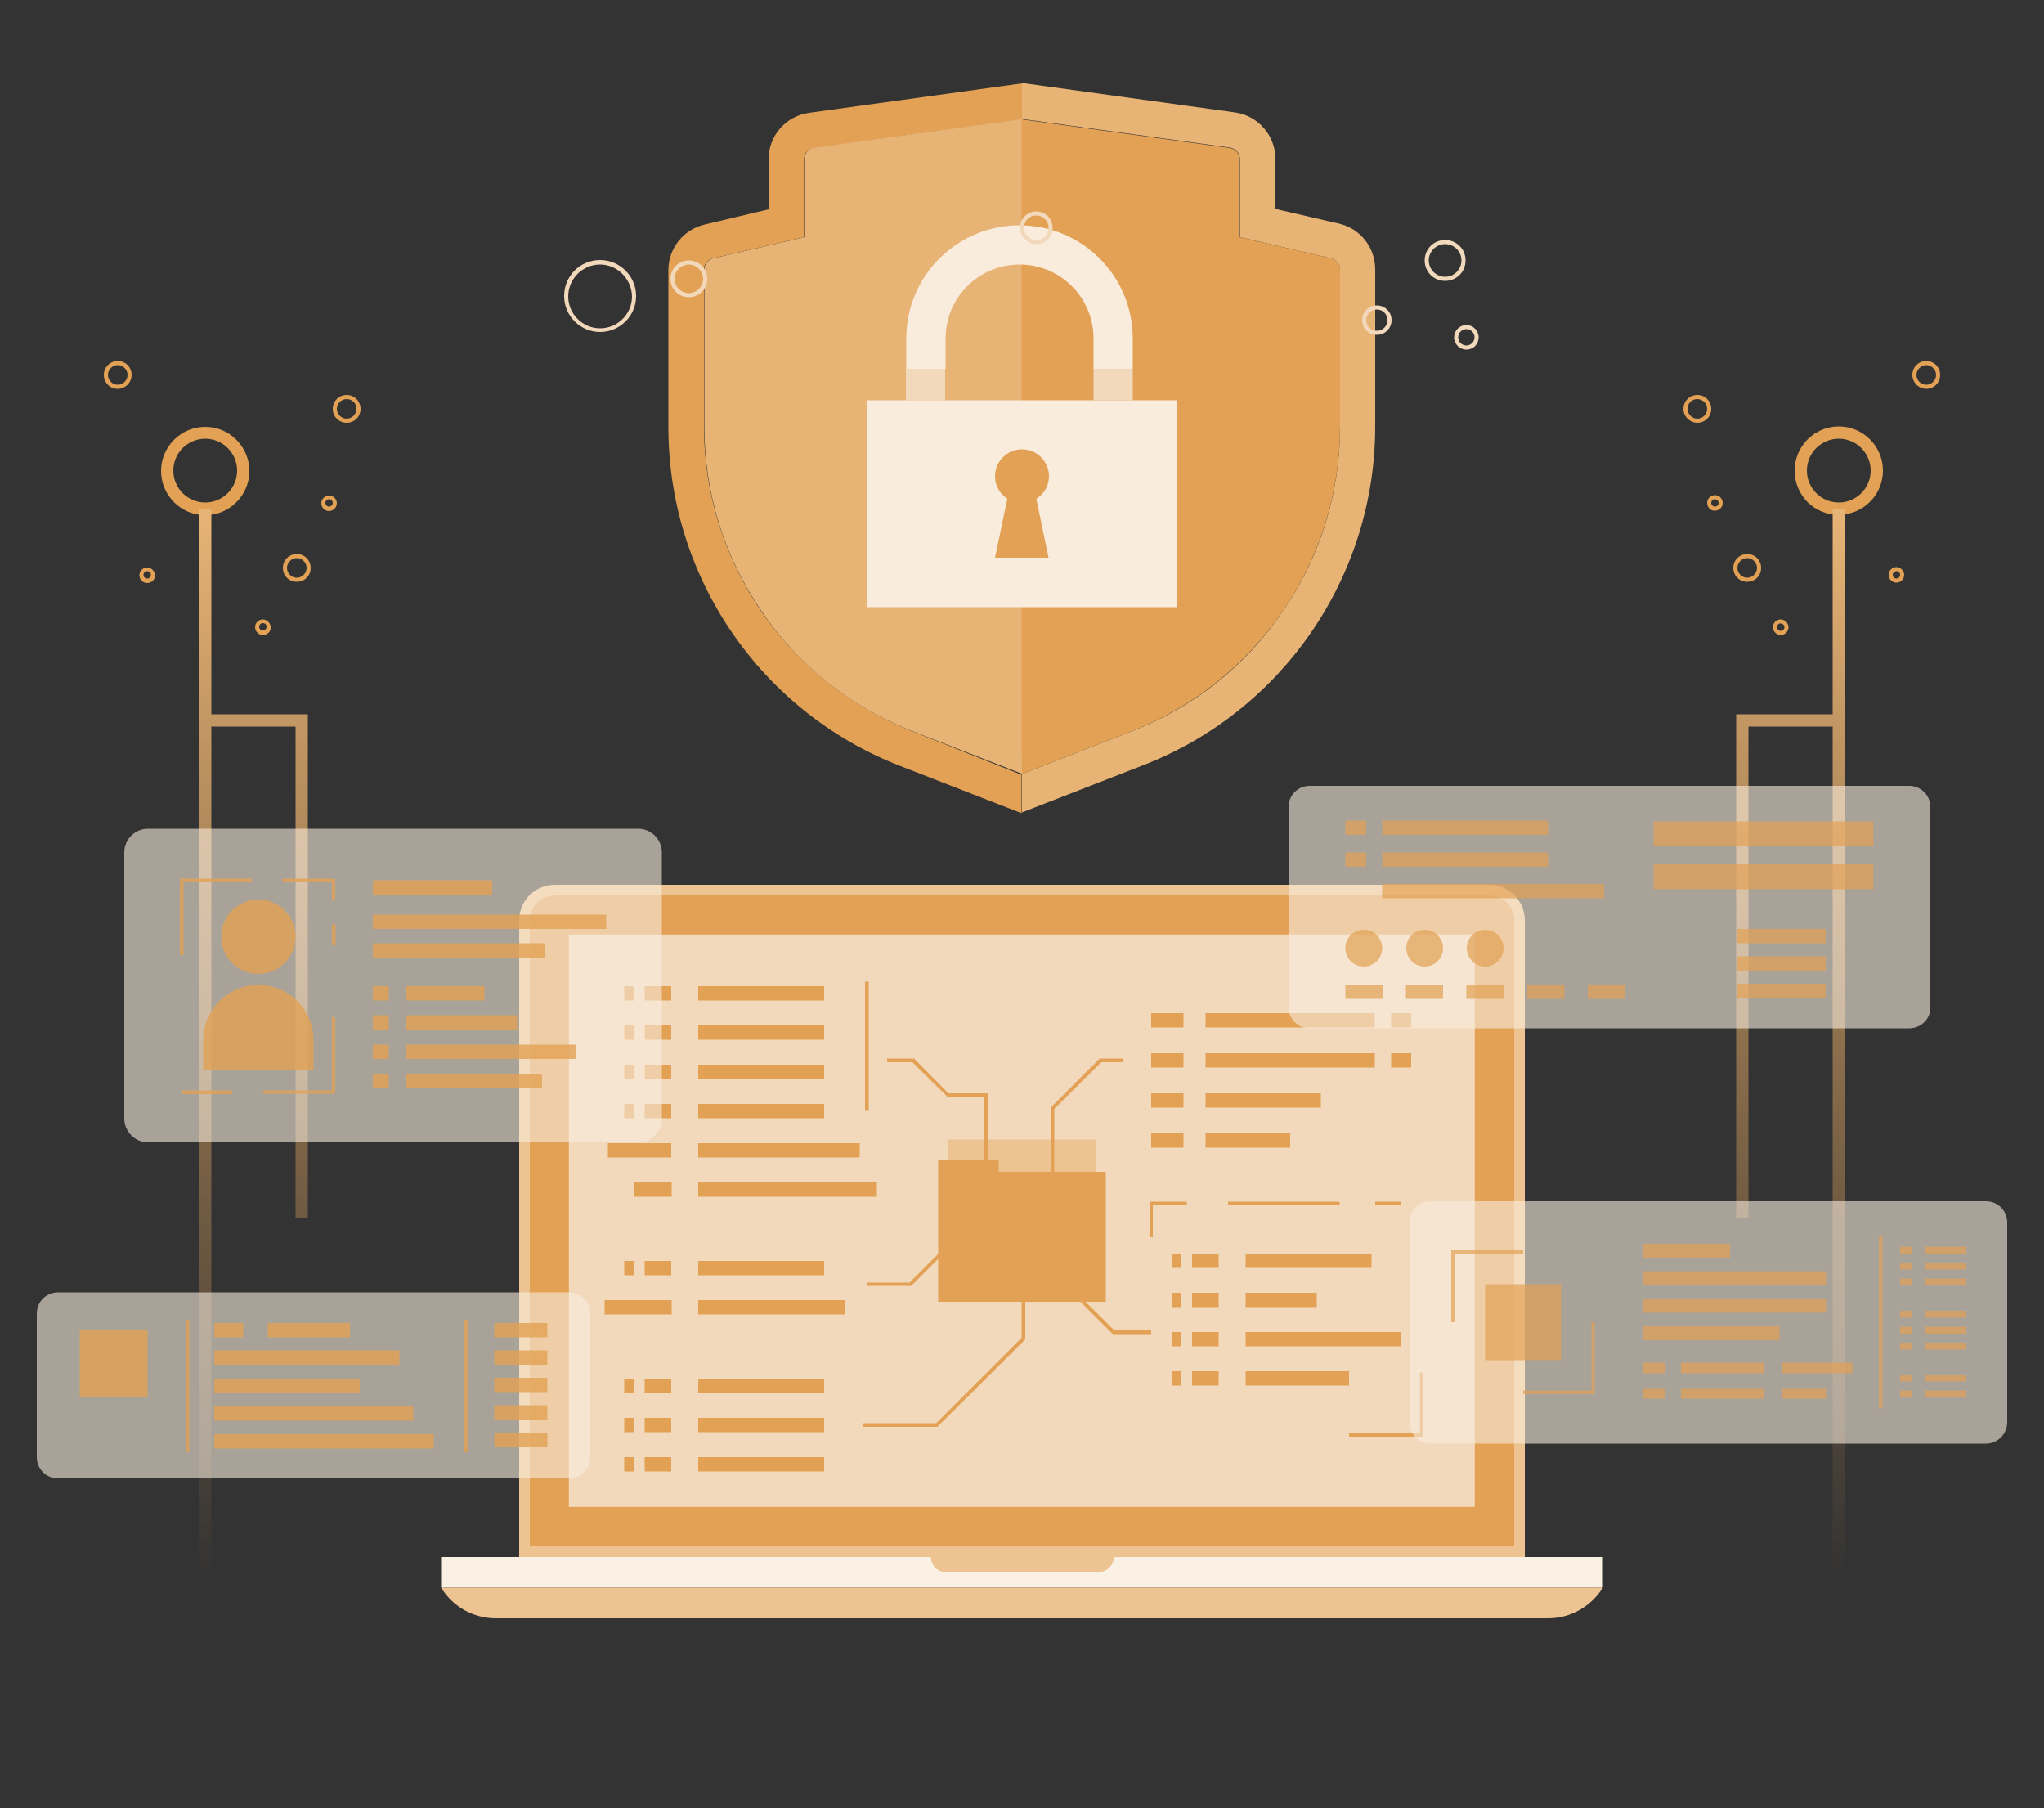 <?xml version="1.0" encoding="utf-8"?>
<!-- Generator: Adobe Illustrator 24.2.3, SVG Export Plug-In . SVG Version: 6.00 Build 0)  -->
<svg version="1.1" xmlns="http://www.w3.org/2000/svg" xmlns:xlink="http://www.w3.org/1999/xlink" x="0px" y="0px" width="500px"
	 height="442.2px" viewBox="0 0 500 442.2" style="enable-background:new 0 0 500 442.2;" xml:space="preserve">
<rect x="0" y="0" width="500" height="442.2" fill="#333333" stroke="none"/>
<style type="text/css">
	.st0{fill:#E2A154;}
	.st1{fill:url(#SVGID_1_);}
	.st2{fill:url(#SVGID_2_);}
	.st3{fill:#EDC391;}
	.st4{fill:#F3D9BB;}
	.st5{fill:#FAF0E4;}
	.st6{fill:#E8B476;}
	.st7{fill:#F9ECDD;}
	.st8{opacity:0.6;fill:#F9ECDD;}
	.st9{opacity:0.7;}
	.st10{opacity:0.8;}
</style>
<g id="BACKGROUND">
</g>
<g id="OBJECT">
	<g>
		<g>
			<g>
				<g>
					<g>
						<path class="st0" d="M36,142.6c-1.1,0-1.9-0.9-1.9-1.9c0-1.1,0.9-1.9,1.9-1.9s1.9,0.9,1.9,1.9C38,141.7,37.1,142.6,36,142.6z
							 M36,139.7c-0.5,0-0.9,0.4-0.9,0.9c0,0.5,0.4,0.9,0.9,0.9c0.5,0,0.9-0.4,0.9-0.9C37,140.1,36.5,139.7,36,139.7z"/>
					</g>
					<g>
						<path class="st0" d="M80.5,125c-1.1,0-1.9-0.9-1.9-1.9c0-1.1,0.9-1.9,1.9-1.9c1.1,0,1.9,0.9,1.9,1.9
							C82.4,124.1,81.5,125,80.5,125z M80.5,122.1c-0.5,0-0.9,0.4-0.9,0.9c0,0.5,0.4,0.9,0.9,0.9c0.5,0,0.9-0.4,0.9-0.9
							C81.4,122.5,81,122.1,80.5,122.1z"/>
					</g>
					<g>
						<path class="st0" d="M64.3,155.3c-1.1,0-1.9-0.9-1.9-1.9c0-1.1,0.9-1.9,1.9-1.9s1.9,0.9,1.9,1.9
							C66.3,154.5,65.4,155.3,64.3,155.3z M64.3,152.4c-0.5,0-0.9,0.4-0.9,0.9c0,0.5,0.4,0.9,0.9,0.9c0.5,0,0.9-0.4,0.9-0.9
							C65.3,152.9,64.9,152.4,64.3,152.4z"/>
					</g>
					<g>
						<path class="st0" d="M28.8,95.1c-1.9,0-3.4-1.5-3.4-3.4c0-1.9,1.5-3.4,3.4-3.4c1.9,0,3.4,1.5,3.4,3.4
							C32.2,93.6,30.6,95.1,28.8,95.1z M28.8,89.3c-1.3,0-2.4,1.1-2.4,2.4c0,1.3,1.1,2.4,2.4,2.4c1.3,0,2.4-1.1,2.4-2.4
							C31.2,90.4,30.1,89.3,28.8,89.3z"/>
					</g>
					<g>
						<path class="st0" d="M72.6,142.3c-1.9,0-3.4-1.5-3.4-3.4c0-1.9,1.5-3.4,3.4-3.4c1.9,0,3.4,1.5,3.4,3.4
							C76,140.8,74.5,142.3,72.6,142.3z M72.6,136.5c-1.3,0-2.4,1.1-2.4,2.4c0,1.3,1.1,2.4,2.4,2.4c1.3,0,2.4-1.1,2.4-2.4
							C75,137.6,73.9,136.5,72.6,136.5z"/>
					</g>
					<g>
						<path class="st0" d="M84.8,103.4c-1.9,0-3.4-1.5-3.4-3.4s1.5-3.4,3.4-3.4c1.9,0,3.4,1.5,3.4,3.4S86.7,103.4,84.8,103.4z
							 M84.8,97.6c-1.3,0-2.4,1.1-2.4,2.4c0,1.3,1.1,2.4,2.4,2.4c1.3,0,2.4-1.1,2.4-2.4C87.2,98.6,86.1,97.6,84.8,97.6z"/>
					</g>
					<g>
						<path class="st0" d="M50.2,126c-6,0-10.8-4.9-10.8-10.8c0-6,4.9-10.8,10.8-10.8c6,0,10.8,4.9,10.8,10.8
							C61,121.1,56.2,126,50.2,126z M50.2,107.3c-4.3,0-7.8,3.5-7.8,7.8c0,4.3,3.5,7.8,7.8,7.8c4.3,0,7.8-3.5,7.8-7.8
							C58,110.8,54.5,107.3,50.2,107.3z"/>
					</g>
					<linearGradient id="SVGID_1_" gradientUnits="userSpaceOnUse" x1="61.983" y1="124.464" x2="61.983" y2="421.912">
						<stop  offset="0" style="stop-color:#E8B476"/>
						<stop  offset="0.882" style="stop-color:#E2A154;stop-opacity:0"/>
					</linearGradient>
					<polygon class="st1" points="51.7,174.7 51.7,124.5 48.7,124.5 48.7,421.9 51.7,421.9 51.7,177.7 72.3,177.7 72.3,297.9 
						75.3,297.9 75.3,174.7 					"/>
				</g>
			</g>
			<g>
				<g>
					<g>
						<path class="st0" d="M462,140.6c0-1.1,0.9-1.9,1.9-1.9s1.9,0.9,1.9,1.9c0,1.1-0.9,1.9-1.9,1.9S462,141.7,462,140.6z
							 M463,140.6c0,0.5,0.4,0.9,0.9,0.9c0.5,0,0.9-0.4,0.9-0.9c0-0.5-0.4-0.9-0.9-0.9C463.5,139.7,463,140.1,463,140.6z"/>
					</g>
					<g>
						<path class="st0" d="M417.6,123c0-1.1,0.9-1.9,1.9-1.9c1.1,0,1.9,0.9,1.9,1.9c0,1.1-0.9,1.9-1.9,1.9
							C418.5,125,417.6,124.1,417.6,123z M418.6,123c0,0.5,0.4,0.9,0.9,0.9c0.5,0,0.9-0.4,0.9-0.9c0-0.5-0.4-0.9-0.9-0.9
							C419,122.1,418.6,122.5,418.6,123z"/>
					</g>
					<g>
						<path class="st0" d="M433.7,153.4c0-1.1,0.9-1.9,1.9-1.9s1.9,0.9,1.9,1.9c0,1.1-0.9,1.9-1.9,1.9S433.7,154.5,433.7,153.4z
							 M434.7,153.4c0,0.5,0.4,0.9,0.9,0.9c0.5,0,0.9-0.4,0.9-0.9c0-0.5-0.4-0.9-0.9-0.9C435.1,152.4,434.7,152.9,434.7,153.4z"/>
					</g>
					<g>
						<path class="st0" d="M467.8,91.7c0-1.9,1.5-3.4,3.4-3.4c1.9,0,3.4,1.5,3.4,3.4c0,1.9-1.5,3.4-3.4,3.4
							C469.4,95.1,467.8,93.6,467.8,91.7z M468.8,91.7c0,1.3,1.1,2.4,2.4,2.4c1.3,0,2.4-1.1,2.4-2.4c0-1.3-1.1-2.4-2.4-2.4
							C469.9,89.3,468.8,90.4,468.8,91.7z"/>
					</g>
					<g>
						<path class="st0" d="M424,138.9c0-1.9,1.5-3.4,3.4-3.4c1.9,0,3.4,1.5,3.4,3.4c0,1.9-1.5,3.4-3.4,3.4
							C425.5,142.3,424,140.8,424,138.9z M425,138.9c0,1.3,1.1,2.4,2.4,2.4c1.3,0,2.4-1.1,2.4-2.4c0-1.3-1.1-2.4-2.4-2.4
							C426.1,136.5,425,137.6,425,138.9z"/>
					</g>
					<g>
						<path class="st0" d="M411.8,100c0-1.9,1.5-3.4,3.4-3.4c1.9,0,3.4,1.5,3.4,3.4s-1.5,3.4-3.4,3.4
							C413.3,103.4,411.8,101.8,411.8,100z M412.8,100c0,1.3,1.1,2.4,2.4,2.4c1.3,0,2.4-1.1,2.4-2.4c0-1.3-1.1-2.4-2.4-2.4
							C413.9,97.6,412.8,98.6,412.8,100z"/>
					</g>
					<g>
						<path class="st0" d="M439,115.1c0-6,4.9-10.8,10.8-10.8c6,0,10.8,4.9,10.8,10.8c0,6-4.9,10.8-10.8,10.8
							C443.8,126,439,121.1,439,115.1z M442,115.1c0,4.3,3.5,7.8,7.8,7.8c4.3,0,7.8-3.5,7.8-7.8c0-4.3-3.5-7.8-7.8-7.8
							C445.5,107.3,442,110.8,442,115.1z"/>
					</g>
					
						<linearGradient id="SVGID_2_" gradientUnits="userSpaceOnUse" x1="61.983" y1="124.464" x2="61.983" y2="421.912" gradientTransform="matrix(-1 0 0 1 500 0)">
						<stop  offset="0" style="stop-color:#E8B476"/>
						<stop  offset="0.882" style="stop-color:#E2A154;stop-opacity:0"/>
					</linearGradient>
					<polygon class="st2" points="448.3,174.7 448.3,124.5 451.3,124.5 451.3,421.9 448.3,421.9 448.3,177.7 427.7,177.7 
						427.7,297.9 424.7,297.9 424.7,174.7 					"/>
				</g>
			</g>
			<g>
				<g>
					<g>
						<g>
							<path class="st3" d="M373,380.8H127V225.1c0-4.8,3.9-8.7,8.7-8.7h228.6c4.8,0,8.7,3.9,8.7,8.7V380.8z"/>
							<path class="st0" d="M129.6,378.2V225.1c0-3.4,2.7-6.1,6.1-6.1h228.6c3.4,0,6.1,2.7,6.1,6.1v153.1H129.6z"/>
							
								<rect x="180" y="187.8" transform="matrix(-1.836970e-16 1 -1 -1.836970e-16 548.562 48.562)" class="st4" width="140" height="221.6"/>
						</g>
						<g>
							<rect x="107.9" y="380.8" class="st5" width="284.2" height="7.5"/>
							<path class="st3" d="M378.7,395.8H121.3c-5.5,0-10.5-2.8-13.4-7.5l0,0h284.2l0,0C389.2,392.9,384.2,395.8,378.7,395.8z"/>
							<path class="st3" d="M268.7,384.5h-37.3c-2.1,0-3.7-1.7-3.7-3.7l0,0h44.8l0,0C272.4,382.9,270.7,384.5,268.7,384.5z"/>
						</g>
					</g>
					<g>
						<g>
							<rect x="231.8" y="278.7" class="st3" width="36.3" height="14.4"/>
							<polygon class="st0" points="244.3,286.6 244.3,283.8 229.5,283.8 229.5,286.6 229.5,288.1 229.5,318.4 270.5,318.4 
								270.5,286.6 							"/>
						</g>
						<g>
							<g>
								<g>
									<g>
										<rect x="157.7" y="241.2" class="st0" width="6.5" height="3.5"/>
									</g>
									<g>
										<rect x="170.8" y="241.2" class="st0" width="30.8" height="3.5"/>
									</g>
									<g>
										<rect x="152.7" y="241.2" class="st0" width="2.3" height="3.5"/>
									</g>
								</g>
								<g>
									<g>
										<rect x="157.7" y="250.8" class="st0" width="6.5" height="3.5"/>
									</g>
									<g>
										<rect x="170.8" y="250.8" class="st0" width="30.8" height="3.5"/>
									</g>
									<g>
										<rect x="152.7" y="250.8" class="st0" width="2.3" height="3.5"/>
									</g>
								</g>
								<g>
									<g>
										<rect x="157.7" y="260.4" class="st0" width="6.5" height="3.5"/>
									</g>
									<g>
										<rect x="170.8" y="260.4" class="st0" width="30.8" height="3.5"/>
									</g>
									<g>
										<rect x="152.7" y="260.4" class="st0" width="2.3" height="3.5"/>
									</g>
								</g>
								<g>
									<g>
										<rect x="157.7" y="270" class="st0" width="6.5" height="3.5"/>
									</g>
									<g>
										<rect x="170.8" y="270" class="st0" width="30.8" height="3.5"/>
									</g>
									<g>
										<rect x="152.7" y="270" class="st0" width="2.3" height="3.5"/>
									</g>
								</g>
								<g>
									<g>
										<rect x="148.7" y="279.6" class="st0" width="15.5" height="3.5"/>
									</g>
									<g>
										<rect x="170.8" y="279.6" class="st0" width="39.5" height="3.5"/>
									</g>
								</g>
								<g>
									<g>
										<rect x="155" y="289.2" class="st0" width="9.3" height="3.5"/>
									</g>
									<g>
										<rect x="170.8" y="289.2" class="st0" width="43.7" height="3.5"/>
									</g>
								</g>
								<g>
									<g>
										<rect x="291.6" y="306.6" class="st0" width="6.5" height="3.5"/>
									</g>
									<g>
										<rect x="304.7" y="306.6" class="st0" width="30.8" height="3.5"/>
									</g>
									<g>
										<rect x="286.6" y="306.6" class="st0" width="2.3" height="3.5"/>
									</g>
								</g>
								<g>
									<g>
										<rect x="291.6" y="316.2" class="st0" width="6.5" height="3.5"/>
									</g>
									<g>
										<rect x="304.7" y="316.2" class="st0" width="17.4" height="3.5"/>
									</g>
									<g>
										<rect x="286.6" y="316.2" class="st0" width="2.3" height="3.5"/>
									</g>
								</g>
								<g>
									<g>
										<rect x="291.6" y="325.8" class="st0" width="6.5" height="3.5"/>
									</g>
									<g>
										<rect x="304.7" y="325.8" class="st0" width="38" height="3.5"/>
									</g>
									<g>
										<rect x="286.6" y="325.8" class="st0" width="2.3" height="3.5"/>
									</g>
								</g>
								<g>
									<g>
										<rect x="291.6" y="335.4" class="st0" width="6.5" height="3.5"/>
									</g>
									<g>
										<rect x="304.7" y="335.4" class="st0" width="25.3" height="3.5"/>
									</g>
									<g>
										<rect x="286.6" y="335.4" class="st0" width="2.3" height="3.5"/>
									</g>
								</g>
								<g>
									<g>
										<rect x="157.7" y="308.4" class="st0" width="6.5" height="3.5"/>
									</g>
									<g>
										<rect x="170.8" y="308.4" class="st0" width="30.8" height="3.5"/>
									</g>
									<g>
										<rect x="152.7" y="308.4" class="st0" width="2.3" height="3.5"/>
									</g>
								</g>
								<g>
									<g>
										<rect x="147.9" y="318" class="st0" width="16.4" height="3.5"/>
									</g>
									<g>
										<rect x="170.8" y="318" class="st0" width="36" height="3.5"/>
									</g>
								</g>
								<g>
									<g>
										<rect x="157.7" y="337.2" class="st0" width="6.5" height="3.5"/>
									</g>
									<g>
										<rect x="170.8" y="337.2" class="st0" width="30.8" height="3.5"/>
									</g>
									<g>
										<rect x="152.7" y="337.2" class="st0" width="2.3" height="3.5"/>
									</g>
								</g>
								<g>
									<g>
										<rect x="157.7" y="346.8" class="st0" width="6.5" height="3.5"/>
									</g>
									<g>
										<rect x="170.8" y="346.8" class="st0" width="30.8" height="3.5"/>
									</g>
									<g>
										<rect x="152.7" y="346.8" class="st0" width="2.3" height="3.5"/>
									</g>
								</g>
								<g>
									<g>
										<rect x="157.7" y="356.4" class="st0" width="6.5" height="3.5"/>
									</g>
									<g>
										<rect x="170.8" y="356.4" class="st0" width="30.8" height="3.5"/>
									</g>
									<g>
										<rect x="152.7" y="356.4" class="st0" width="2.3" height="3.5"/>
									</g>
								</g>
								<g>
									<g>
										<rect x="281.6" y="247.8" class="st0" width="7.9" height="3.5"/>
									</g>
									<g>
										<rect x="294.9" y="247.8" class="st0" width="41.4" height="3.5"/>
									</g>
									<g>
										<rect x="340.3" y="247.8" class="st0" width="4.9" height="3.5"/>
									</g>
								</g>
								<g>
									<g>
										<rect x="281.6" y="257.6" class="st0" width="7.9" height="3.5"/>
									</g>
									<g>
										<rect x="294.9" y="257.6" class="st0" width="41.4" height="3.5"/>
									</g>
									<g>
										<rect x="340.3" y="257.6" class="st0" width="4.9" height="3.5"/>
									</g>
								</g>
								<g>
									<g>
										<rect x="281.6" y="267.4" class="st0" width="7.9" height="3.5"/>
									</g>
									<g>
										<rect x="294.9" y="267.4" class="st0" width="28.2" height="3.5"/>
									</g>
								</g>
								<g>
									<g>
										<rect x="281.6" y="277.2" class="st0" width="7.9" height="3.5"/>
									</g>
									<g>
										<rect x="294.9" y="277.2" class="st0" width="20.7" height="3.5"/>
									</g>
								</g>
							</g>
							<g>
								<g>
									<rect x="211.6" y="240.1" class="st0" width="0.9" height="31.6"/>
								</g>
								<g>
									<polygon class="st0" points="241.7,296.2 240.8,296.2 240.8,268.2 231.7,268.2 223.2,259.8 217,259.8 217,258.9 
										223.6,258.9 232,267.4 241.7,267.4 									"/>
								</g>
								<g>
									<polygon class="st0" points="222.9,314.5 212,314.5 212,313.7 222.5,313.7 231,305.2 241.3,305.2 241.3,306 231.4,306 
																			"/>
								</g>
								<g>
									<polygon class="st0" points="229.3,349 211.2,349 211.2,348.1 229,348.1 249.9,327.2 249.9,311.6 250.8,311.6 250.8,327.6 
																			"/>
								</g>
								<g>
									<polygon class="st0" points="257.9,294.7 257,294.7 257,270.9 269,258.9 274.7,258.9 274.7,259.8 269.4,259.8 257.9,271.2 
																			"/>
								</g>
								<g>
									<polygon class="st0" points="281.6,326.3 272.2,326.3 260,314.1 260,305.6 260.9,305.6 260.9,313.8 272.6,325.4 
										281.6,325.4 									"/>
								</g>
								<g>
									<polygon class="st0" points="282,302.6 281.2,302.6 281.2,293.9 290.3,293.9 290.3,294.7 282,294.7 									"/>
								</g>
								<g>
									<polygon class="st0" points="348.2,351.4 330,351.4 330,350.5 347.3,350.5 347.3,335.7 348.2,335.7 									"/>
								</g>
								<g>
									<rect x="300.4" y="293.9" class="st0" width="27.3" height="0.9"/>
								</g>
								<g>
									<rect x="336.4" y="293.9" class="st0" width="6.3" height="0.9"/>
								</g>
							</g>
						</g>
					</g>
				</g>
				<g>
					<g>
						<path class="st0" d="M223.3,178.9c-15.1-5.9-27.9-16.1-37.1-29.4c-9.1-13.4-14-29-14-45.2V65.9c0-1.3,0.9-2.4,2.1-2.7
							l22.4-5.2V38.9c0-1.4,1-2.5,2.4-2.7l50.9-7v-8.8l-52.1,7.2c-5.7,0.8-9.9,5.6-9.9,11.4v12.2l-15.6,3.7
							c-5.2,1.2-8.9,5.8-8.9,11.2v38.4c0,36.6,22.5,69.5,56.6,82.8l29.8,11.6v-9.4L223.3,178.9z"/>
						<path class="st6" d="M327.6,54.7L312,51.1V38.9c0-5.7-4.2-10.6-9.9-11.4L250,20.3v8.8l50.9,7c1.3,0.2,2.4,1.4,2.4,2.7V58
							l22.4,5.2c1.2,0.3,2.1,1.4,2.1,2.7v38.4c0,16.2-4.8,31.8-14,45.2c-9.1,13.4-22,23.6-37.1,29.4L250,189.3v9.4l29.8-11.6
							c34.1-13.3,56.6-46.2,56.6-82.8V65.9C336.4,60.6,332.8,55.9,327.6,54.7z"/>
						<path class="st6" d="M196.8,38.9V58l-22.4,5.2c-1.2,0.3-2.1,1.4-2.1,2.7v38.4c0,16.2,4.8,31.8,14,45.2
							c9.1,13.4,22,23.6,37.1,29.4l26.7,10.4v-4.7V33.5v-4.4l-50.9,7C197.8,36.3,196.8,37.5,196.8,38.9z"/>
						<path class="st0" d="M250,184.6v4.7l26.7-10.4c15.1-5.9,27.9-16.1,37.1-29.4c9.1-13.4,14-29,14-45.2V65.9
							c0-1.3-0.9-2.4-2.1-2.7L303.2,58V38.9c0-1.4-1-2.5-2.4-2.7l-50.9-7v4.4V184.6z"/>
					</g>
					<g>
						<rect x="212" y="97.9" class="st7" width="76" height="50.6"/>
						<g>
							<rect x="221.6" y="90.3" class="st4" width="9.6" height="7.6"/>
							<rect x="267.5" y="90.3" class="st4" width="9.6" height="7.6"/>
							<path class="st7" d="M277.1,82.8c0-15.3-12.4-27.7-27.7-27.7c-15.3,0-27.7,12.4-27.7,27.7v7.5h9.6v-7.5
								c0-10,8.1-18.1,18.1-18.1c10,0,18.1,8.1,18.1,18.1v7.5h9.6V82.8z"/>
						</g>
						<path class="st0" d="M256.6,116.5c0-3.6-2.9-6.6-6.6-6.6c-3.6,0-6.6,2.9-6.6,6.6c0,2.3,1.2,4.3,3,5.5l-3,14.4h13.1l-3-14.4
							C255.4,120.8,256.6,118.8,256.6,116.5z"/>
					</g>
				</g>
				<g>
					<g>
						<path class="st8" d="M467,251.5H320.4c-2.9,0-5.2-2.3-5.2-5.2v-48.9c0-2.9,2.3-5.2,5.2-5.2H467c2.9,0,5.2,2.3,5.2,5.2v48.9
							C472.3,249.2,469.9,251.5,467,251.5z"/>
						<g class="st9">
							<g>
								<rect x="329.1" y="200.7" class="st0" width="5.1" height="3.5"/>
							</g>
							<g>
								<rect x="338.1" y="200.7" class="st0" width="40.6" height="3.5"/>
							</g>
							<g>
								<rect x="329.1" y="208.5" class="st0" width="5.1" height="3.5"/>
							</g>
							<g>
								<rect x="338.1" y="208.5" class="st0" width="40.6" height="3.5"/>
							</g>
							<g>
								<rect x="338.1" y="216.2" class="st0" width="54.3" height="3.5"/>
							</g>
							<g>
								<rect x="404.5" y="200.9" class="st0" width="53.8" height="6.1"/>
							</g>
							<g>
								<rect x="404.5" y="211.4" class="st0" width="53.8" height="6.1"/>
							</g>
							<g>
								<path class="st0" d="M338.1,231.9c0,2.5-2,4.5-4.5,4.5c-2.5,0-4.5-2-4.5-4.5c0-2.5,2-4.5,4.5-4.5
									C336.1,227.4,338.1,229.4,338.1,231.9z"/>
							</g>
							<g>
								<path class="st0" d="M353,231.9c0,2.5-2,4.5-4.5,4.5c-2.5,0-4.5-2-4.5-4.5c0-2.5,2-4.5,4.5-4.5
									C350.9,227.4,353,229.4,353,231.9z"/>
							</g>
							<g>
								<path class="st0" d="M367.8,231.9c0,2.5-2,4.5-4.5,4.5c-2.5,0-4.5-2-4.5-4.5c0-2.5,2-4.5,4.5-4.5
									C365.8,227.4,367.8,229.4,367.8,231.9z"/>
							</g>
							<g>
								<rect x="329.1" y="240.8" class="st0" width="9.1" height="3.5"/>
							</g>
							<g>
								<rect x="343.9" y="240.8" class="st0" width="9.1" height="3.5"/>
							</g>
							<g>
								<rect x="358.7" y="240.8" class="st0" width="9.1" height="3.5"/>
							</g>
							<g>
								<rect x="373.6" y="240.8" class="st0" width="9.1" height="3.5"/>
							</g>
							<g>
								<rect x="388.4" y="240.8" class="st0" width="9.1" height="3.5"/>
							</g>
							<g>
								<rect x="424.9" y="227.2" class="st0" width="21.7" height="3.5"/>
							</g>
							<g>
								<rect x="424.9" y="233.9" class="st0" width="21.7" height="3.5"/>
							</g>
							<g>
								<rect x="424.9" y="240.6" class="st0" width="21.7" height="3.5"/>
							</g>
						</g>
					</g>
					<g>
						<path class="st8" d="M485.8,353.1H350c-2.9,0-5.2-2.3-5.2-5.2v-48.9c0-2.9,2.3-5.2,5.2-5.2h135.8c2.9,0,5.2,2.3,5.2,5.2v48.9
							C491,350.7,488.7,353.1,485.8,353.1z"/>
						<g class="st9">
							<g>
								<g>
									<g>
										<g>
											<polygon class="st0" points="390.1,341 372.6,341 372.6,340.1 389.3,340.1 389.3,323.4 390.1,323.4 											"/>
										</g>
									</g>
									<g>
										<g>
											<polygon class="st0" points="355.9,323.4 355,323.4 355,305.8 372.6,305.8 372.6,306.7 355.9,306.7 											"/>
										</g>
									</g>
								</g>
								<g>
									<rect x="363.3" y="314.1" class="st0" width="18.6" height="18.6"/>
								</g>
							</g>
							<g>
								<rect x="402" y="304.2" class="st0" width="21.2" height="3.5"/>
							</g>
							<g>
								<rect x="402" y="310.9" class="st0" width="44.7" height="3.5"/>
							</g>
							<g>
								<rect x="402" y="317.6" class="st0" width="44.7" height="3.5"/>
							</g>
							<g>
								<rect x="402" y="324.3" class="st0" width="33.3" height="3.5"/>
							</g>
							<g>
								<g>
									<rect x="402" y="333.3" class="st0" width="5.2" height="2.6"/>
								</g>
								<g>
									<rect x="411.2" y="333.3" class="st0" width="20.2" height="2.6"/>
								</g>
								<g>
									<rect x="435.9" y="333.3" class="st0" width="17.2" height="2.6"/>
								</g>
								<g>
									<rect x="402" y="339.5" class="st0" width="5.2" height="2.6"/>
								</g>
								<g>
									<rect x="411.2" y="339.5" class="st0" width="20.2" height="2.6"/>
								</g>
								<g>
									<rect x="435.9" y="339.5" class="st0" width="10.8" height="2.6"/>
								</g>
							</g>
							<g>
								<rect x="459.6" y="302.2" class="st0" width="0.9" height="42.3"/>
							</g>
							<g>
								<rect x="464.8" y="304.9" class="st0" width="2.8" height="1.7"/>
							</g>
							<g>
								<rect x="470.9" y="304.9" class="st0" width="9.9" height="1.7"/>
							</g>
							<g>
								<rect x="464.8" y="308.8" class="st0" width="2.8" height="1.7"/>
							</g>
							<g>
								<rect x="470.9" y="308.8" class="st0" width="9.9" height="1.7"/>
							</g>
							<g>
								<rect x="464.8" y="312.7" class="st0" width="2.8" height="1.7"/>
							</g>
							<g>
								<rect x="470.9" y="312.7" class="st0" width="9.9" height="1.7"/>
							</g>
							<g>
								<rect x="464.8" y="320.6" class="st0" width="2.8" height="1.7"/>
							</g>
							<g>
								<rect x="470.9" y="320.6" class="st0" width="9.9" height="1.7"/>
							</g>
							<g>
								<rect x="464.8" y="324.5" class="st0" width="2.8" height="1.7"/>
							</g>
							<g>
								<rect x="470.9" y="324.5" class="st0" width="9.9" height="1.7"/>
							</g>
							<g>
								<rect x="464.8" y="328.4" class="st0" width="2.8" height="1.7"/>
							</g>
							<g>
								<rect x="470.9" y="328.4" class="st0" width="9.9" height="1.7"/>
							</g>
							<g>
								<rect x="464.8" y="336.2" class="st0" width="2.8" height="1.7"/>
							</g>
							<g>
								<rect x="470.9" y="336.2" class="st0" width="9.9" height="1.7"/>
							</g>
							<g>
								<rect x="464.8" y="340.1" class="st0" width="2.8" height="1.7"/>
							</g>
							<g>
								<rect x="470.9" y="340.1" class="st0" width="9.9" height="1.7"/>
							</g>
						</g>
					</g>
					<g>
						<path class="st8" d="M36.2,279.4h119.9c3.2,0,5.8-2.6,5.8-5.8v-65.1c0-3.2-2.6-5.8-5.8-5.8H36.2c-3.2,0-5.8,2.6-5.8,5.8v65.1
							C30.4,276.7,33,279.4,36.2,279.4z"/>
						<g class="st10">
							<g>
								<g>
									<g>
										<circle class="st0" cx="63.2" cy="229.1" r="9.1"/>
									</g>
									<g>
										<path class="st0" d="M76.7,261.6H49.7v-7.2c0-7.5,6.1-13.5,13.5-13.5h0c7.5,0,13.5,6.1,13.5,13.5V261.6z"/>
									</g>
								</g>
								<g>
									<polygon class="st0" points="44.9,233.6 44,233.6 44,214.9 61.6,214.9 61.6,215.7 44.9,215.7 									"/>
								</g>
								<g>
									<polygon class="st0" points="82,267.5 64.4,267.5 64.4,266.7 81.2,266.7 81.2,248.8 82,248.8 									"/>
								</g>
								<g>
									<rect x="44.4" y="266.7" class="st0" width="12.4" height="0.9"/>
								</g>
								<g>
									<polygon class="st0" points="82,220 81.2,220 81.2,215.7 69.1,215.7 69.1,214.9 82,214.9 									"/>
								</g>
								<g>
									<rect x="81.2" y="226.1" class="st0" width="0.9" height="5.1"/>
								</g>
							</g>
							<g>
								<rect x="91.2" y="215.3" class="st0" width="29.2" height="3.5"/>
							</g>
							<g>
								<rect x="91.2" y="223.7" class="st0" width="57.1" height="3.5"/>
							</g>
							<g>
								<rect x="91.2" y="230.7" class="st0" width="42.2" height="3.5"/>
							</g>
							<g>
								<rect x="91.2" y="241.2" class="st0" width="3.9" height="3.5"/>
							</g>
							<g>
								<rect x="99.4" y="241.2" class="st0" width="19.1" height="3.5"/>
							</g>
							<g>
								<rect x="91.2" y="248.3" class="st0" width="3.9" height="3.5"/>
							</g>
							<g>
								<rect x="99.4" y="248.3" class="st0" width="27.1" height="3.5"/>
							</g>
							<g>
								<rect x="91.2" y="255.5" class="st0" width="3.9" height="3.5"/>
							</g>
							<g>
								<rect x="99.4" y="255.5" class="st0" width="41.5" height="3.5"/>
							</g>
							<g>
								<rect x="91.2" y="262.6" class="st0" width="3.9" height="3.5"/>
							</g>
							<g>
								<rect x="99.4" y="262.6" class="st0" width="33.2" height="3.5"/>
							</g>
						</g>
					</g>
					<g>
						<path class="st8" d="M14.2,361.6h125c2.9,0,5.2-2.3,5.2-5.2v-35.1c0-2.9-2.3-5.2-5.2-5.2h-125c-2.9,0-5.2,2.3-5.2,5.2v35.1
							C9,359.3,11.3,361.6,14.2,361.6z"/>
						<g class="st10">
							<g>
								<rect x="19.5" y="325.2" class="st0" width="16.6" height="16.6"/>
							</g>
							<g>
								<rect x="52.4" y="323.6" class="st0" width="7.1" height="3.5"/>
							</g>
							<g>
								<rect x="65.5" y="323.6" class="st0" width="20.1" height="3.5"/>
							</g>
							<g>
								<rect x="120.9" y="323.6" class="st0" width="13" height="3.5"/>
							</g>
							<g>
								<rect x="120.9" y="330.3" class="st0" width="13" height="3.5"/>
							</g>
							<g>
								<rect x="120.9" y="337" class="st0" width="13" height="3.5"/>
							</g>
							<g>
								<rect x="120.9" y="343.7" class="st0" width="13" height="3.5"/>
							</g>
							<g>
								<rect x="120.9" y="350.4" class="st0" width="13" height="3.5"/>
							</g>
							<g>
								<rect x="52.4" y="330.3" class="st0" width="45.3" height="3.5"/>
							</g>
							<g>
								<rect x="52.4" y="337.2" class="st0" width="35.6" height="3.5"/>
							</g>
							<g>
								<rect x="52.4" y="344" class="st0" width="48.7" height="3.5"/>
							</g>
							<g>
								<rect x="52.4" y="350.8" class="st0" width="53.7" height="3.5"/>
							</g>
							<g>
								<rect x="45.4" y="322.8" class="st0" width="0.9" height="32.4"/>
							</g>
							<g>
								<rect x="113.5" y="322.8" class="st0" width="0.9" height="32.4"/>
							</g>
						</g>
					</g>
				</g>
			</g>
			<g>
				<g>
					<path class="st4" d="M146.8,81.2c-4.8,0-8.8-3.9-8.8-8.8s3.9-8.8,8.8-8.8c4.8,0,8.8,3.9,8.8,8.8S151.6,81.2,146.8,81.2z
						 M146.8,64.7c-4.3,0-7.8,3.5-7.8,7.8c0,4.3,3.5,7.8,7.8,7.8c4.3,0,7.8-3.5,7.8-7.8C154.5,68.2,151,64.7,146.8,64.7z"/>
				</g>
				<g>
					<path class="st4" d="M168.5,72.7c-2.5,0-4.5-2-4.5-4.5c0-2.5,2-4.5,4.5-4.5c2.5,0,4.5,2,4.5,4.5C173,70.7,171,72.7,168.5,72.7z
						 M168.5,64.7c-1.9,0-3.5,1.6-3.5,3.5c0,1.9,1.6,3.5,3.5,3.5c1.9,0,3.5-1.6,3.5-3.5C172,66.3,170.4,64.7,168.5,64.7z"/>
				</g>
				<g>
					<path class="st4" d="M336.8,81.9c-2,0-3.6-1.6-3.6-3.6c0-2,1.6-3.6,3.6-3.6s3.6,1.6,3.6,3.6C340.4,80.3,338.8,81.9,336.8,81.9z
						 M336.8,75.7c-1.4,0-2.6,1.1-2.6,2.6s1.1,2.6,2.6,2.6c1.4,0,2.6-1.1,2.6-2.6S338.2,75.7,336.8,75.7z"/>
				</g>
				<g>
					<path class="st4" d="M353.5,68.7c-2.8,0-5-2.2-5-5c0-2.8,2.2-5,5-5s5,2.2,5,5C358.5,66.5,356.3,68.7,353.5,68.7z M353.5,59.7
						c-2.2,0-4,1.8-4,4c0,2.2,1.8,4,4,4c2.2,0,4-1.8,4-4C357.5,61.5,355.7,59.7,353.5,59.7z"/>
				</g>
				<g>
					<path class="st4" d="M358.7,85.5c-1.6,0-3-1.3-3-3c0-1.6,1.3-3,3-3c1.6,0,3,1.3,3,3C361.7,84.2,360.4,85.5,358.7,85.5z
						 M358.7,80.5c-1.1,0-2,0.9-2,2c0,1.1,0.9,2,2,2c1.1,0,2-0.9,2-2C360.7,81.4,359.8,80.5,358.7,80.5z"/>
				</g>
				<g>
					<path class="st4" d="M253.5,59.7c-2.2,0-4-1.8-4-4c0-2.2,1.8-4,4-4c2.2,0,4,1.8,4,4C257.5,58,255.7,59.7,253.5,59.7z
						 M253.5,52.7c-1.7,0-3,1.3-3,3c0,1.7,1.3,3,3,3c1.7,0,3-1.3,3-3C256.5,54.1,255.2,52.7,253.5,52.7z"/>
				</g>
			</g>
		</g>
	</g>
</g>
</svg>
